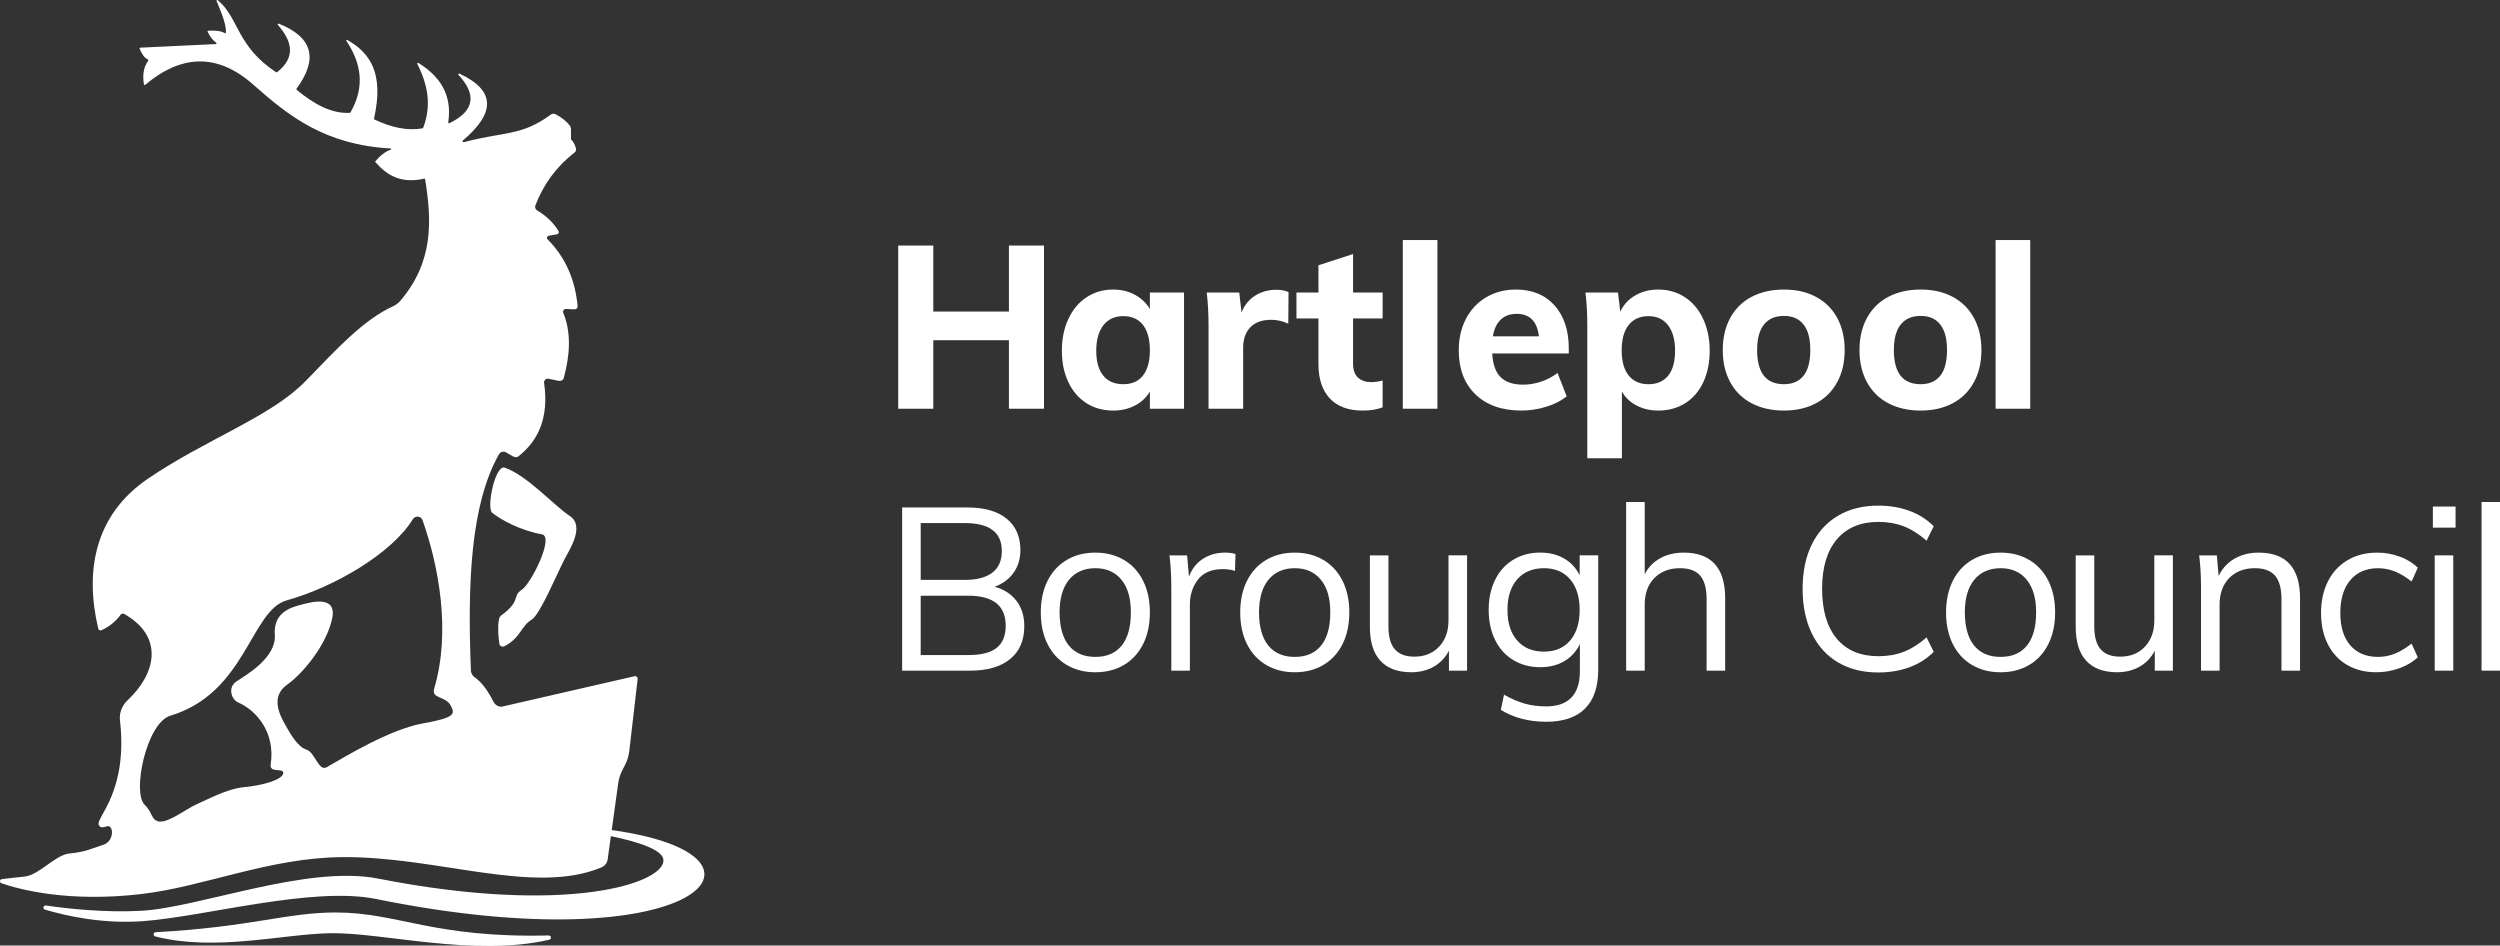 <svg xmlns:xlink="http://www.w3.org/1999/xlink" xmlns="http://www.w3.org/2000/svg" width="3022" height="1143" viewBox="0 0 3022 1143" preserveAspectRatio="xMinYMid" aria-hidden="true" focusable="false">
    <rect x="0" y="0" width="3022" height="1143" fill="#333333" stroke="none"/>
    <path fill="#fff" d="M740.44,1003.57c-.32-.04-.67-.08-.99-.12l7.85-56.63c.76-5.5,2.44-10.83,4.97-15.78l3.32-6.48c2.7-5.27,4.43-10.99,5.11-16.87l10.07-86.73c.36-2.19-1.61-4.04-3.77-3.54l-160.62,36.87c-4.07.13-7.87-2.23-9.71-5.77-9.84-19.15-17.05-25.58-23.48-30.3-2.1-1.45-3.81-4.72-3.93-7.22-4.33-105.47-.4-201.1,33.85-261.84,1.7-3.02,5.51-4.07,8.52-2.36l8.4,4.85c2.75,1.45,4.85,1.31,6.43.13,25.19-19.68,37.12-48.27,31.22-88.94-.39-3.15,2.37-5.64,5.38-4.99l11.41,2.37c3.81.78,6.3-.66,6.96-3.15,7.74-28.47,9.18-55.09-.53-78.84-1.05-2.36.79-4.85,3.28-4.72l10.23.39c2.23.13,4.07-1.7,3.81-3.93-2.89-30.04-13.38-57.59-36.21-80.55-1.57-1.57-.79-4.07,1.31-4.46l9.97-1.71c1.84-.39,2.75-2.36,1.84-3.93-5.77-9.71-14.43-18.11-25.97-25.06-1.84-1.05-2.75-3.54-2.1-5.64,9.58-25.32,25.18-46.96,47.48-64.28,1.45-1.05,2.23-2.88,1.71-4.72-1.05-4.33-3.02-8.13-6.04-11.28v-11.81c0-1.57-.39-3.15-1.31-4.46-4.33-5.78-10.37-10.37-17.45-14.04-1.84-1.05-4.19-.66-5.9.66-35.29,25.97-55.36,20.07-104.82,33.19-1.31.26-2.22-1.31-1.18-2.1,38.83-32.79,40.41-60.07-4.19-80.81-.92-.39-1.84.79-1.05,1.57,21.91,23.88,19.55,43.56-11.02,58.38-.66.4-1.57-.26-1.44-1.05,5.11-34.5-11.02-56.14-36.21-71.89-.65-.39-1.57.4-1.18,1.19,12.07,24.14,17.84,49.58,7.08,77.26-.13.39-.39.66-.78.66-18.63,3.41-38.18-1.18-58.11-10.63-.4-.26-.66-.78-.53-1.18,12.6-55.49-5.51-79.75-32.27-94.97-.78-.39-1.57.52-1.05,1.31,17.71,26.49,22.82,54.96,4.85,86.31-.26.4-.52.52-.92.52-21.91,1.05-43.15-10.36-64.15-27.94-.39-.39-.39-.92-.13-1.31,26.63-36.21,19.55-62.31-21.52-78.58-.78-.39-1.57.79-1.05,1.45,17.7,20.2,21.64,39.48-.92,57.19-.39.26-.91.26-1.31,0C285.38,55.26,289.18,21.95,263.21.17c-.78-.52-1.84.26-1.44,1.05,6.3,14.96,12.07,29.25,11.28,38.44,0,.52-.66.78-1.05.52-5.25-3.01-12.46-3.54-20.33-3.01-.53,0-1.05.78-.66,1.31,2.75,5.38,5.9,10.11,10.36,13.25.66.52.4,1.57-.52,1.57l-91.3,4.33c-.66.13-1.05.78-.79,1.31,2.63,5.9,5.51,11.16,9.97,12.86.66.26.79.92.52,1.44-6.56,9.19-6.82,19.02-5.25,28.86.13.66.92.92,1.45.52,44.07-37.12,88.15-38.82,132.23,1.05,41.45,36.6,85.14,71.36,164.49,75.82.92,0,1.05,1.18.27,1.45-6.96,2.22-13.12,7.47-18.63,13.9-.26.39-.26.92,0,1.18,13.51,15.35,30.17,26.5,59.03,19.93.4-.13.92.13,1.05.66,8,49.98,10.62,99.83-30.57,147.71-1.7,1.97-5.25,4.46-7.61,5.64-36.21,16.4-67.56,50.77-106.39,90.78-41.71,43.03-120.55,70.31-190.34,117.8-64.27,43.68-76.87,111.11-60.21,181.29.39,1.84,2.22,2.75,3.93,1.97,9.84-4.46,17.32-10.89,23.22-18.76.92-1.31,2.75-1.7,4.19-.92,48.93,27.81,38.05,72.54,4.2,104.29-6.69,6.3-10.37,15.22-9.31,24.27,10.1,86.97-29.64,117.8-25.58,126.46,3.14,6.69,10.1-.66,13.37,2.23,5.12,4.33,2.63,18.36-7.48,21.64-14.17,4.59-20.85,8.66-41.71,10.75-16.52,1.57-36.6,26.11-53.65,27.81-8,.79-19.41,2.1-27.67,3.15-2.75.26-3.15,4.07-.52,4.99,22.17,7.61,81.33,23.35,169.22,12.99,76.08-8.92,153.87-43.68,241.76-44.6,115.43-1.28,232.42,46.63,314.3,12.41,3.91-1.63,6.74-5.13,7.44-9.31l3.95-28.46c.27.06.55.11.83.16,33.06,6.95,62.18,16.52,62.71,28.73,1.31,28.07-116.49,67.3-344.88,22.43-86.05-16.93-217.1,35.41-287.15,38.96-42.77,2.23-86.45-2.37-114.52-6.43-3.15-.53-4.2,4.19-1.05,4.98,27.41,8.14,71.23,17.45,118.85,13.91,75.82-5.78,205.03-42.38,281.51-26.76,385.14,78.31,509.63-51.95,285.71-83.17ZM510.35,874.61c-39.74,7.48-92.22,39.49-115.3,52.74-10.1,5.77-14.04-17.97-24.79-21.25-10.5-3.41-19.29-19.02-25.05-29.26-6.69-11.67-18.9-34.5,1.7-49.06,20.73-14.7,48.67-50.12,54.7-80.68,5.78-28.59-27.29-18.76-36.99-16.26-11.81,3.02-34.5,8.92-32.41,36.33,2.1,27.55-33.97,48.41-46.17,56.41-11.28,7.22-6.17,22.04,1.7,25.45,22.56,9.84,45.26,36.6,39.49,74.9-1.71,11.02,15.08,3.93,15.21,10.23,0,8.53-26.36,15.48-47.09,17.32-20.73,1.71-47.09,16.27-57.59,20.73-10.75,4.33-32.79,21.91-44.73,20.86-10.49-1.05-8.14-10.63-18.11-20.2-15.48-14.82,2.1-99.04,30.96-107.7,91.96-27.81,96.81-127.38,141.02-139.57,56.67-15.75,126.72-56.54,152.04-97.86,3.01-4.72,9.84-4.2,11.81.92,19.29,54.56,34.63,134.19,14.17,203.46-3.93,13.37,14.04,8.39,20.33,21.51,4.72,9.58,4.86,13.9-34.89,20.99Z"/>
    <path fill="#fff" d="M630.91,712.71c-12.6,8.16,0,13.06-25.54,31.6-4.73,3.44-3.05,26.38-1.74,33.94.5,2.9,3.62,4.19,6.24,2.85,19.29-9.84,19.99-24.54,32.93-32.18,9.93-5.87,31.78-58.05,39.12-71.99,7.33-13.95,25.19-41.17,6.7-53.31-18.49-12.15-51.17-48.79-78.55-58.35-11.43-4-22.31,48.57-15.15,54.52,9.03,7.52,33.19,21.33,60.12,26.09,15.35,2.72-13.16,59.73-24.13,66.84Z"/>
    <path fill="#fff" d="M663.29,1130.78c-139.88,3.35-181.82-27.78-257.54-27.78-59.55,0-102.22,17.62-217.6,23.83-2.99.16-3.4,4.38-.49,5.13,72.9,18.59,153.95-2.98,211.81-3.9,63.72-1.01,173.48,29,264.47,7.86,3.06-.71,2.51-5.21-.64-5.13Z"/>
    <path fill="#fff" d="M1261.98,296.82v197.25h-42.39v-82.83h-91.42v82.83h-42.39v-197.25h42.39v79.79h91.42v-79.79h42.39Z"/>
    <path fill="#fff" d="M1431.25,353.61v140.46h-41.28v-20.78c-4.25,7.2-10.25,12.84-18.01,16.9-7.76,4.06-16.53,6.09-26.32,6.09-12.19,0-22.95-2.95-32.27-8.87-9.33-5.91-16.62-14.36-21.89-25.35-5.26-10.99-7.9-23.69-7.9-38.09s2.63-27.24,7.9-38.51c5.26-11.26,12.6-19.99,22.02-26.18,9.42-6.19,20.13-9.28,32.14-9.28,9.79,0,18.56,2.13,26.32,6.37,7.76,4.25,13.76,9.97,18.01,17.18v-19.95h41.28ZM1381.66,453.9c5.54-7.02,8.31-17.18,8.31-30.47s-2.77-23.5-8.31-30.61c-5.54-7.11-13.48-10.67-23.82-10.67s-18.38,3.7-24.1,11.08c-5.73,7.39-8.59,17.64-8.59,30.75s2.81,23.13,8.45,30.06c5.63,6.93,13.71,10.39,24.24,10.39s18.28-3.51,23.82-10.53Z"/>
    <path fill="#fff" d="M1557.57,353.06l-.28,38.23c-6.83-3.14-13.67-4.71-20.5-4.71-11.08,0-19.53,3-25.35,9-5.82,6-8.73,14.36-8.73,25.07v73.41h-41.83v-100.29c0-14.96-.74-28.35-2.22-40.17h39.34l2.77,24.1c3.51-8.87,9-15.65,16.48-20.36,7.48-4.71,15.93-7.06,25.35-7.06,5.91,0,10.9.93,14.96,2.77Z"/>
    <path fill="#fff" d="M1635.58,384.92v54.58c0,7.76,2.03,13.44,6.09,17.04,4.06,3.6,9.32,5.4,15.79,5.4,4.06,0,8.68-.65,13.85-1.94v32.41c-6.65,2.58-14.68,3.88-24.1,3.88-17.36,0-30.61-4.89-39.75-14.68-9.14-9.79-13.71-23.55-13.71-41.28v-55.41h-26.6v-31.3h26.6v-32.97l41.83-13.57v46.54h35.74v31.3h-35.74Z"/>
    <path fill="#fff" d="M1695.73,290.17h41.83v203.9h-41.83v-203.9Z"/>
    <path fill="#fff" d="M1896.3,427.3h-92.53c.74,13.12,4.16,22.67,10.25,28.67,6.09,6,15.14,9,27.15,9,7.2,0,14.41-1.2,21.61-3.6,7.2-2.4,13.85-5.91,19.95-10.53l11.08,28.26c-6.65,5.36-14.92,9.56-24.79,12.6-9.88,3.05-19.81,4.57-29.78,4.57-23.64,0-42.2-6.51-55.68-19.53-13.48-13.02-20.22-30.79-20.22-53.33,0-14.22,2.91-26.92,8.73-38.09,5.82-11.17,13.99-19.85,24.52-26.04,10.53-6.19,22.44-9.28,35.74-9.28,19.76,0,35.37,6.42,46.82,19.25,11.45,12.84,17.18,30.15,17.18,51.95v6.09ZM1814.16,386.3c-4.9,4.62-8.08,11.36-9.56,20.22h55.68c-2.22-18.1-11.18-27.15-26.87-27.15-7.94,0-14.36,2.31-19.25,6.93Z"/>
    <path fill="#fff" d="M2036.75,359.29c9.42,6.19,16.76,14.92,22.02,26.18,5.26,11.27,7.9,24.1,7.9,38.51s-2.59,27.11-7.76,38.09c-5.17,10.99-12.47,19.44-21.89,25.35-9.42,5.91-20.22,8.87-32.41,8.87-9.79,0-18.56-2.04-26.32-6.09-7.76-4.06-13.67-9.7-17.73-16.9v80.62h-41.83v-160.13c0-14.96-.74-28.35-2.22-40.17h39.34l2.77,23.27c3.69-8.31,9.65-14.87,17.87-19.67,8.22-4.8,17.59-7.2,28.12-7.2,12,0,22.72,3.1,32.14,9.28ZM2016.53,454.04c5.54-6.93,8.31-16.94,8.31-30.06s-2.82-23.36-8.45-30.75c-5.64-7.38-13.53-11.08-23.69-11.08s-18.33,3.56-23.96,10.67c-5.64,7.11-8.45,17.31-8.45,30.61s2.81,23.46,8.45,30.47c5.63,7.02,13.62,10.53,23.96,10.53s18.28-3.46,23.83-10.39Z"/>
    <path fill="#fff" d="M2117.23,487.42c-11.18-5.91-19.76-14.41-25.76-25.49-6-11.08-9-24.01-9-38.79s3-27.7,9-38.78c6-11.08,14.59-19.58,25.76-25.49,11.17-5.91,24.24-8.87,39.2-8.87s27.7,2.96,38.79,8.87c11.08,5.91,19.62,14.41,25.63,25.49,6,11.08,9,24.01,9,38.78s-3,27.7-9,38.79c-6,11.08-14.54,19.58-25.63,25.49-11.08,5.91-24.01,8.87-38.79,8.87s-28.03-2.95-39.2-8.87ZM2180.12,454.18c5.45-6.83,8.17-17.18,8.17-31.03s-2.73-23.96-8.17-30.89c-5.45-6.93-13.35-10.39-23.69-10.39s-18.56,3.46-24.1,10.39c-5.54,6.93-8.31,17.22-8.31,30.89,0,27.52,10.8,41.28,32.41,41.28,10.34,0,18.24-3.42,23.69-10.25Z"/>
    <path fill="#fff" d="M2282.51,487.42c-11.18-5.91-19.76-14.41-25.76-25.49-6-11.08-9-24.01-9-38.79s3-27.7,9-38.78c6-11.08,14.59-19.58,25.76-25.49,11.17-5.91,24.24-8.87,39.2-8.87s27.7,2.96,38.79,8.87c11.08,5.91,19.62,14.41,25.63,25.49,6,11.08,9,24.01,9,38.78s-3,27.7-9,38.79c-6,11.08-14.54,19.58-25.63,25.49-11.08,5.91-24.01,8.87-38.79,8.87s-28.03-2.95-39.2-8.87ZM2345.39,454.18c5.45-6.83,8.17-17.18,8.17-31.03s-2.73-23.96-8.17-30.89c-5.45-6.93-13.35-10.39-23.69-10.39s-18.56,3.46-24.1,10.39c-5.54,6.93-8.31,17.22-8.31,30.89,0,27.52,10.8,41.28,32.41,41.28,10.34,0,18.24-3.42,23.69-10.25Z"/>
    <path fill="#fff" d="M2412.29,290.17h41.83v203.9h-41.83v-203.9Z"/>
    <path fill="#fff" d="M1228.74,726.33c6.28,8.22,9.42,18.42,9.42,30.61,0,17.18-5.73,30.43-17.18,39.76-11.45,9.33-27.61,13.99-48.48,13.99h-82v-197.25h79.23c20.13,0,35.78,4.48,46.96,13.44,11.17,8.96,16.76,21.66,16.76,38.09,0,10.53-2.73,19.62-8.17,27.29-5.45,7.67-13.07,13.35-22.86,17.04,11.26,3.14,20.04,8.82,26.32,17.04ZM1112.94,700.98h53.19c14.77,0,25.95-2.95,33.52-8.87,7.57-5.91,11.36-14.59,11.36-26.04,0-22.53-14.96-33.8-44.88-33.8h-53.19v68.71ZM1204.77,783.12c7.29-5.82,10.94-14.73,10.94-26.73,0-24.19-15.06-36.29-45.16-36.29h-57.62v71.75h57.62c15.51,0,26.92-2.91,34.21-8.73Z"/>
    <path fill="#fff" d="M1289.41,803.76c-9.97-5.91-17.69-14.31-23.13-25.21-5.45-10.89-8.17-23.64-8.17-38.23s2.72-27.33,8.17-38.23c5.45-10.9,13.16-19.3,23.13-25.21,9.97-5.91,21.51-8.87,34.63-8.87s24.66,2.96,34.63,8.87c9.97,5.91,17.68,14.31,23.13,25.21,5.45,10.9,8.17,23.64,8.17,38.23s-2.73,27.34-8.17,38.23c-5.45,10.9-13.16,19.3-23.13,25.21-9.97,5.91-21.52,8.87-34.63,8.87s-24.66-2.95-34.63-8.87ZM1355.9,780.35c7.38-9.14,11.08-22.48,11.08-40.03s-3.79-30.15-11.36-39.48c-7.58-9.32-18.1-13.99-31.58-13.99s-24.29,4.67-31.86,13.99c-7.58,9.33-11.36,22.49-11.36,39.48s3.74,30.89,11.22,40.03,18.15,13.71,32,13.71,24.47-4.57,31.86-13.71Z"/>
    <path fill="#fff" d="M1493.44,669.67l-.55,20.5c-4.25-1.48-9.14-2.22-14.68-2.22-13.48,0-23.5,4.2-30.06,12.61-6.56,8.41-9.83,18.61-9.83,30.61v79.51h-22.44v-100.29c0-14.41-.74-27.43-2.22-39.06h21.33l2.22,25.76c3.51-9.42,9.14-16.62,16.9-21.61,7.76-4.99,16.62-7.48,26.6-7.48,4.61,0,8.86.55,12.74,1.66Z"/>
    <path fill="#fff" d="M1530.48,803.76c-9.97-5.91-17.69-14.31-23.13-25.21-5.45-10.89-8.17-23.64-8.17-38.23s2.72-27.33,8.17-38.23c5.45-10.9,13.16-19.3,23.13-25.21,9.97-5.91,21.51-8.87,34.63-8.87s24.66,2.96,34.63,8.87c9.97,5.91,17.68,14.31,23.13,25.21,5.45,10.9,8.17,23.64,8.17,38.23s-2.73,27.34-8.17,38.23c-5.45,10.9-13.16,19.3-23.13,25.21-9.97,5.91-21.52,8.87-34.63,8.87s-24.66-2.95-34.63-8.87ZM1596.97,780.35c7.38-9.14,11.08-22.48,11.08-40.03s-3.79-30.15-11.36-39.48c-7.58-9.32-18.1-13.99-31.58-13.99s-24.29,4.67-31.86,13.99c-7.58,9.33-11.36,22.49-11.36,39.48s3.74,30.89,11.22,40.03,18.15,13.71,32,13.71,24.47-4.57,31.86-13.71Z"/>
    <path fill="#fff" d="M1773.38,671.33v139.35h-21.89v-24.1c-4.43,8.5-10.62,14.96-18.56,19.39-7.94,4.43-16.9,6.65-26.87,6.65-16.44,0-28.91-4.62-37.4-13.85-8.5-9.23-12.74-22.9-12.74-41v-86.44h22.44v85.88c0,12.56,2.58,21.79,7.76,27.7,5.17,5.91,13.02,8.86,23.55,8.86,12.37,0,22.34-4.02,29.92-12.05,7.57-8.03,11.36-18.6,11.36-31.72v-78.68h22.44Z"/>
    <path fill="#fff" d="M1931.93,671.33v138.24c0,20.68-5.31,36.33-15.93,46.96-10.62,10.62-26.28,15.93-46.96,15.93s-39.53-4.8-54.85-14.41l3.88-18.29c8.87,4.99,17.22,8.59,25.07,10.8,7.85,2.22,16.48,3.32,25.9,3.32,13.48,0,23.64-3.56,30.47-10.67,6.83-7.11,10.25-17.69,10.25-31.72v-32.97c-4.25,8.87-10.48,15.75-18.7,20.64-8.22,4.9-17.96,7.34-29.23,7.34-12.19,0-23.04-2.86-32.55-8.59-9.51-5.72-16.86-13.85-22.02-24.38-5.17-10.53-7.76-22.62-7.76-36.29s2.58-25.76,7.76-36.29c5.17-10.53,12.51-18.65,22.02-24.38,9.51-5.72,20.36-8.59,32.55-8.59,11.08,0,20.73,2.4,28.95,7.2,8.22,4.8,14.45,11.54,18.7,20.22v-24.1h22.44ZM1897.99,774.25c7.66-8.96,11.5-21.28,11.5-36.98s-3.84-28.02-11.5-36.98c-7.67-8.96-18.24-13.44-31.72-13.44s-24.43,4.48-32.27,13.44c-7.85,8.96-11.77,21.29-11.77,36.98s3.92,28.03,11.77,36.98c7.85,8.96,18.6,13.44,32.27,13.44s24.05-4.48,31.72-13.44Z"/>
    <path fill="#fff" d="M2085.38,723.14v87.54h-22.44v-86.44c0-12.93-2.59-22.39-7.76-28.4-5.17-6-13.3-9-24.38-9-12.93,0-23.27,3.97-31.03,11.91-7.76,7.94-11.64,18.66-11.64,32.14v79.79h-22.44v-203.9h22.44v87.27c4.43-8.49,10.76-14.96,18.98-19.39,8.22-4.43,17.59-6.65,28.12-6.65,33.43,0,50.14,18.38,50.14,55.13Z"/>
    <path fill="#fff" d="M2221.81,800.71c-13.76-8.12-24.34-19.81-31.72-35.05-7.39-15.24-11.08-33.2-11.08-53.88s3.69-38.55,11.08-53.61c7.38-15.05,17.96-26.64,31.72-34.77,13.76-8.12,29.96-12.19,48.62-12.19,13.67,0,26.18,2.08,37.54,6.23,11.36,4.15,21.19,10.39,29.5,18.7l-8.59,17.45c-9.42-8.12-18.7-13.94-27.84-17.45-9.14-3.51-19.25-5.26-30.34-5.26-21.61,0-38.37,7.02-50.28,21.05-11.91,14.04-17.87,33.98-17.87,59.84s5.91,46.13,17.73,60.26c11.82,14.13,28.62,21.19,50.42,21.19,11.08,0,21.19-1.75,30.34-5.26,9.14-3.51,18.42-9.32,27.84-17.45l8.59,17.45c-8.31,8.31-18.15,14.54-29.5,18.7-11.36,4.16-23.87,6.23-37.54,6.23-18.66,0-34.86-4.06-48.62-12.19Z"/>
    <path fill="#fff" d="M2383.68,803.76c-9.97-5.91-17.69-14.31-23.13-25.21-5.45-10.89-8.17-23.64-8.17-38.23s2.72-27.33,8.17-38.23c5.45-10.9,13.16-19.3,23.13-25.21,9.97-5.91,21.51-8.87,34.63-8.87s24.66,2.96,34.63,8.87c9.97,5.91,17.68,14.31,23.13,25.21,5.45,10.9,8.17,23.64,8.17,38.23s-2.73,27.34-8.17,38.23c-5.45,10.9-13.16,19.3-23.13,25.21-9.97,5.91-21.52,8.87-34.63,8.87s-24.66-2.95-34.63-8.87ZM2450.17,780.35c7.38-9.14,11.08-22.48,11.08-40.03s-3.79-30.15-11.36-39.48c-7.58-9.32-18.1-13.99-31.58-13.99s-24.29,4.67-31.86,13.99c-7.58,9.33-11.36,22.49-11.36,39.48s3.74,30.89,11.22,40.03,18.15,13.71,32,13.71,24.47-4.57,31.86-13.71Z"/>
    <path fill="#fff" d="M2626.58,671.33v139.35h-21.89v-24.1c-4.43,8.5-10.62,14.96-18.56,19.39-7.94,4.43-16.9,6.65-26.87,6.65-16.44,0-28.91-4.62-37.4-13.85-8.5-9.23-12.74-22.9-12.74-41v-86.44h22.44v85.88c0,12.56,2.58,21.79,7.76,27.7,5.17,5.91,13.02,8.86,23.55,8.86,12.37,0,22.34-4.02,29.92-12.05,7.57-8.03,11.36-18.6,11.36-31.72v-78.68h22.44Z"/>
    <path fill="#fff" d="M2780.28,723.14v87.54h-22.44v-86.44c0-12.93-2.59-22.39-7.76-28.4-5.17-6-13.3-9-24.38-9-12.93,0-23.27,3.97-31.03,11.91-7.76,7.94-11.64,18.66-11.64,32.14v79.79h-22.44v-100.29c0-14.41-.74-27.43-2.22-39.06h21.33l2.22,24.93c4.25-9.05,10.62-16.02,19.12-20.92,8.49-4.89,18.19-7.34,29.09-7.34,33.43,0,50.14,18.38,50.14,55.13Z"/>
    <path fill="#fff" d="M2837.13,803.76c-10.07-5.91-17.83-14.27-23.27-25.07-5.45-10.8-8.17-23.41-8.17-37.82s2.77-27.1,8.31-38.09c5.54-10.99,13.44-19.53,23.69-25.62,10.25-6.1,22.21-9.14,35.88-9.14,9.42,0,18.51,1.62,27.29,4.85,8.77,3.23,16.02,7.71,21.75,13.44l-7.48,16.62c-7.02-5.54-13.81-9.6-20.36-12.19-6.56-2.58-13.25-3.88-20.08-3.88-14.22,0-25.4,4.76-33.52,14.27-8.13,9.51-12.19,22.76-12.19,39.75s4.02,29.88,12.05,39.2c8.03,9.33,19.25,13.99,33.66,13.99,6.83,0,13.53-1.29,20.08-3.88,6.55-2.58,13.34-6.65,20.36-12.19l7.48,16.62c-5.91,5.54-13.35,9.93-22.3,13.16-8.96,3.23-18.24,4.85-27.84,4.85-13.48,0-25.26-2.95-35.32-8.87Z"/>
    <path fill="#fff" d="M2968.28,612.32v25.49h-27.43v-25.49h27.43ZM2943.07,671.33h22.44v139.35h-22.44v-139.35Z"/>
    <path fill="#fff" d="M2999.69,606.78h22.44v203.9h-22.44v-203.9Z"/>
</svg>